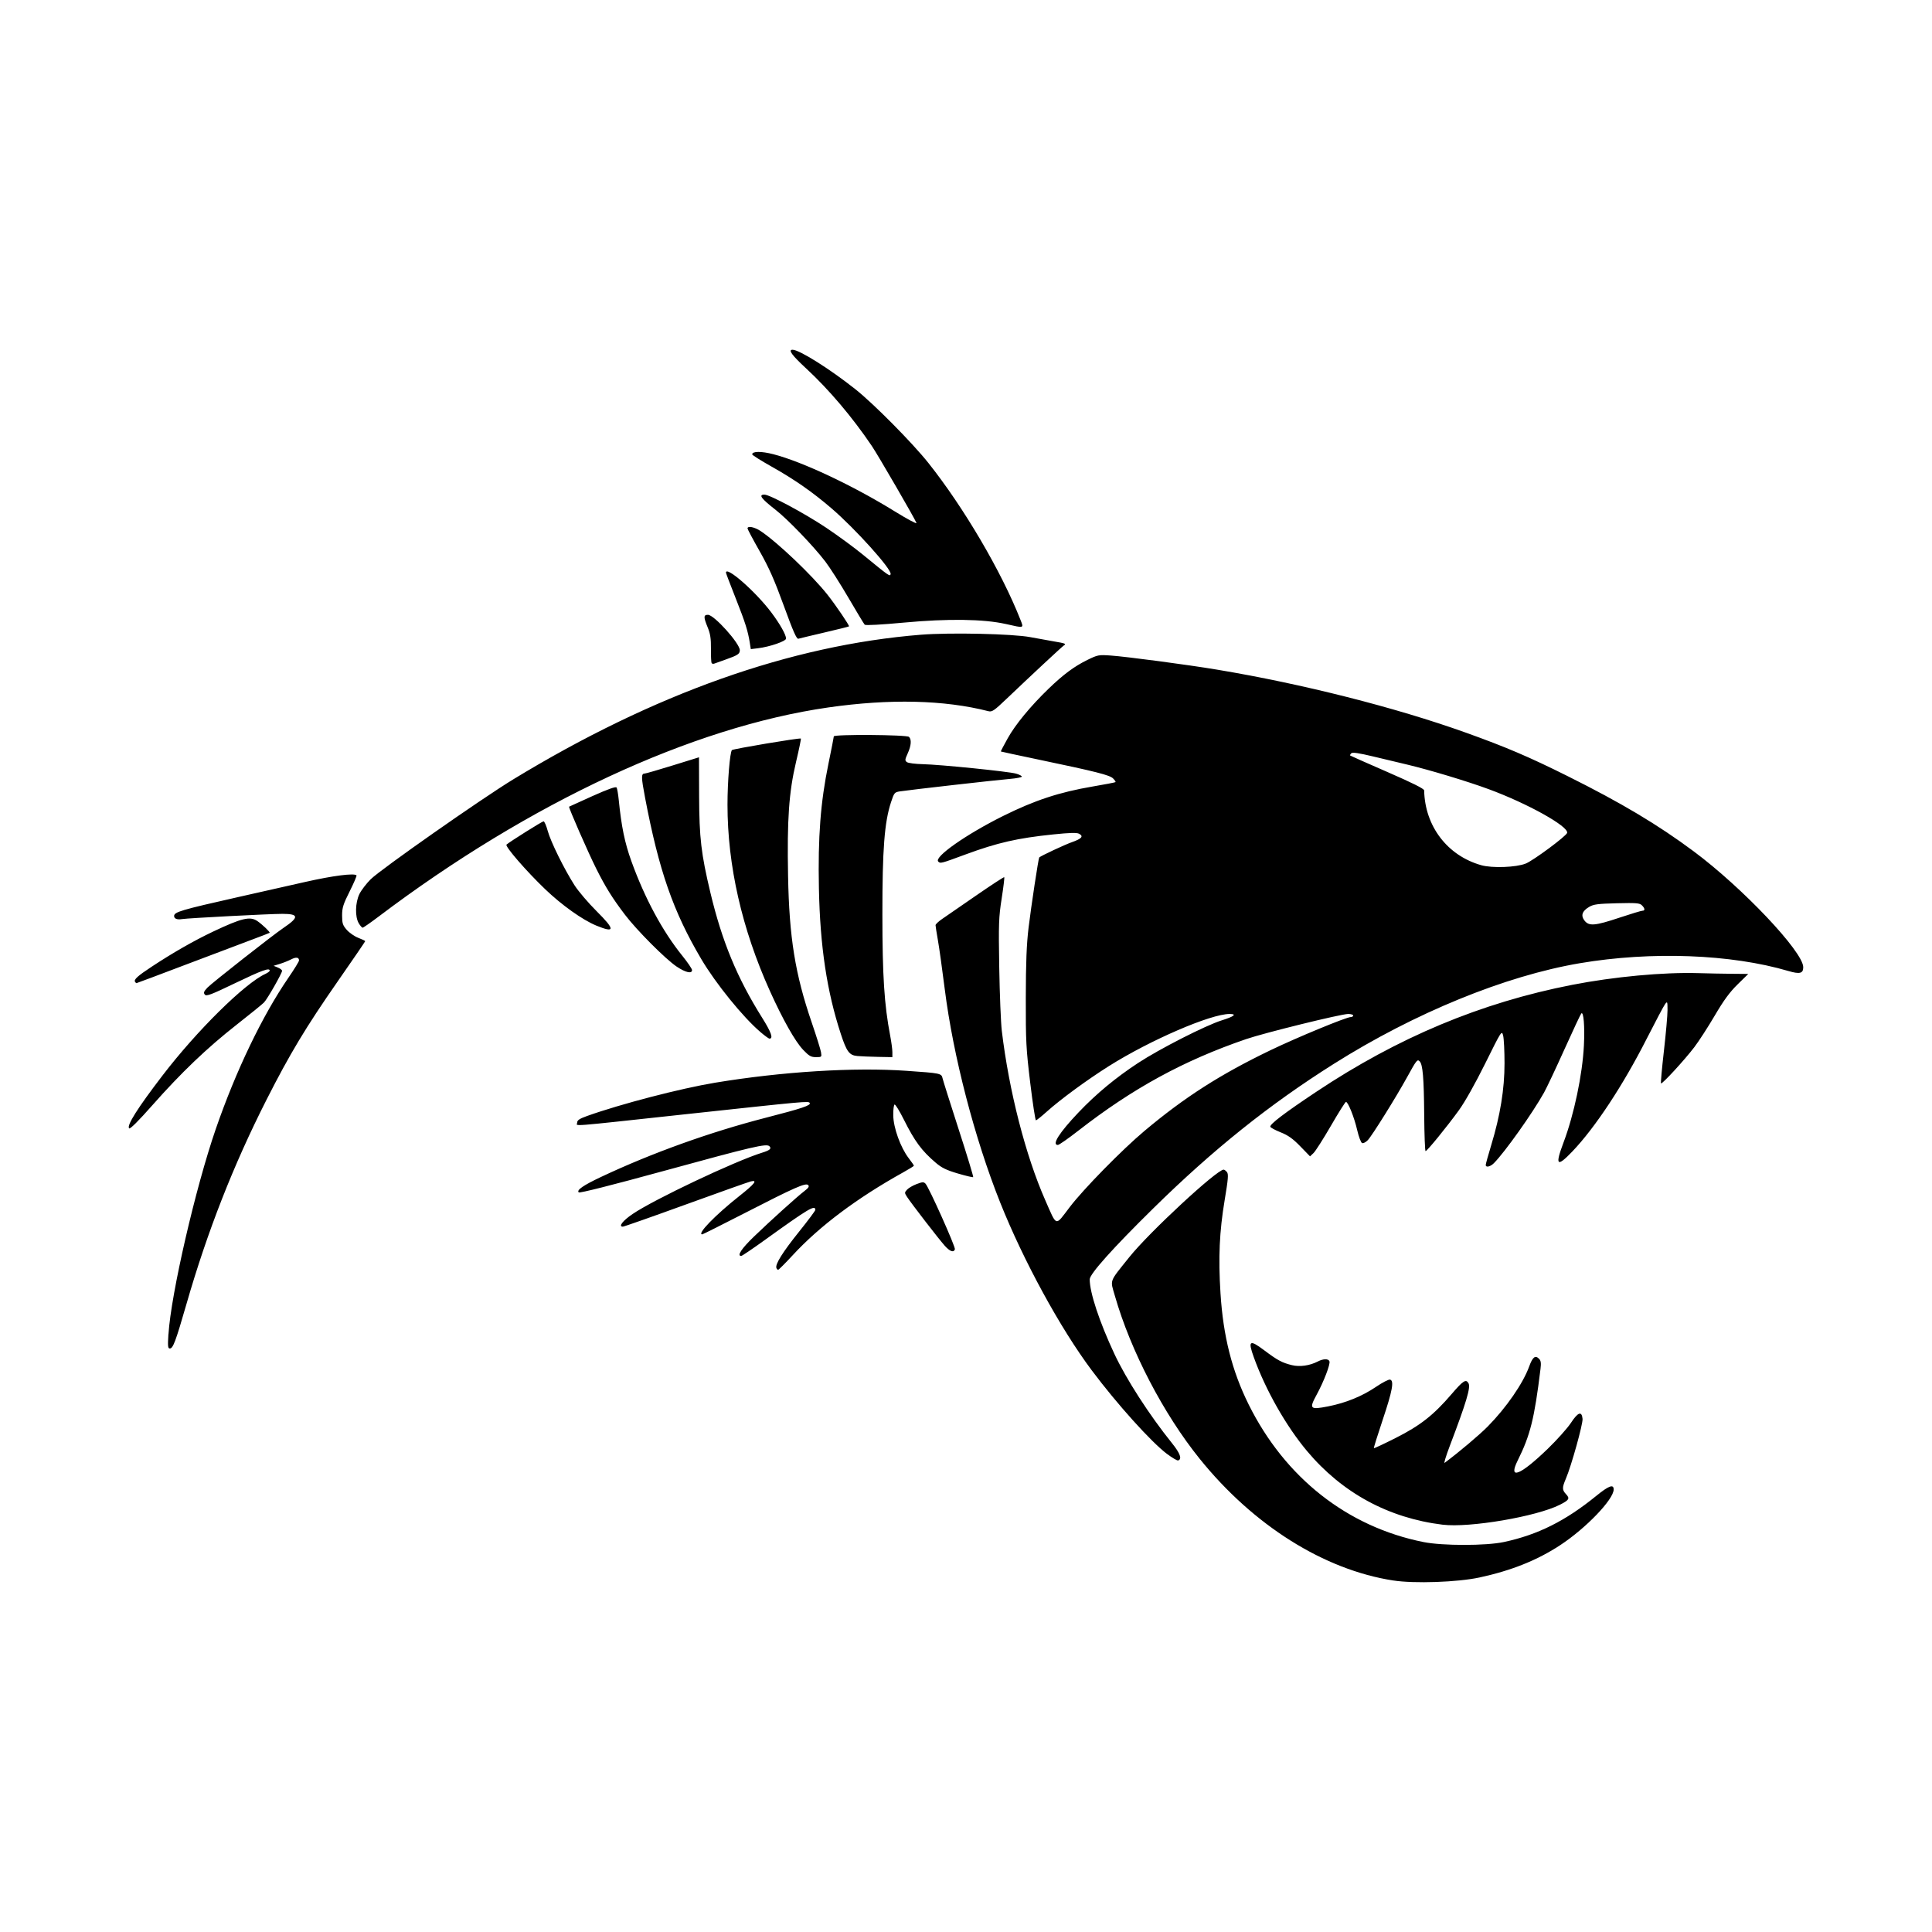 <svg width="1500" height="1500" viewBox="0 0 1500 1500" xmlns="http://www.w3.org/2000/svg">
  <!-- Original SVG transformiert und zentriert -->
  <svg x="100.0" y="271.546" width="1300" height="956.908" viewBox="0 0 814.84 599.79">
    /2000/svg" viewBox="0 0 814.84 599.79">
  <path id="path1467" d="M615.35,598.94c-33.77-5.23-68.09-26.82-94.24-59.27-17.64-21.89-33.57-52.51-41.24-79.27-2.32-8.08-2.96-6.36,7.04-18.85,9.65-12.05,42.55-42.56,45.9-42.56.33,0,1.05.53,1.59,1.18.81.98.63,3.29-1.1,13.64-2.56,15.31-3.13,27.99-2.03,45.35,1.31,20.9,5.6,37.81,13.71,54.13,17.72,35.66,48.06,59.53,85.04,66.93,9.34,1.87,30.45,1.86,39.19-.01,16.54-3.55,29.93-10.25,45.01-22.52,6.01-4.89,8.39-5.76,8.39-3.06,0,4.85-13.46,18.86-26.07,27.14-11.1,7.29-23.7,12.34-39.18,15.69-10.7,2.32-31.77,3.06-42,1.47h0ZM639.35,571.78c-26.32-3.23-48.87-15.47-65.92-35.78-10.25-12.21-20.21-29.75-25.96-45.73-2.93-8.13-2.05-8.72,5.06-3.37,6.47,4.87,8.71,6.07,13.49,7.24,3.84.94,8.66.25,12.62-1.79,2.67-1.38,5.14-1.42,5.65-.09.52,1.36-2.76,9.91-6.23,16.27-3.77,6.9-3.26,7.41,5.57,5.68,8.65-1.7,16.58-4.94,23.37-9.54,3.03-2.06,6.07-3.63,6.75-3.49,2.11.44,1.22,5.34-3.58,19.66-2.48,7.4-4.4,13.57-4.26,13.71.14.14,4.94-2.11,10.66-5,11.88-5.99,18.42-11.12,27.19-21.36,5.61-6.55,6.98-7.42,8.21-5.22,1.12,1.99-1.08,9.32-9.13,30.51-1.85,4.87-2.97,8.56-2.49,8.2,7-5.21,16.96-13.61,21.05-17.77,8.95-9.09,17.07-20.84,20.06-29.05,1.7-4.67,2.96-5.68,4.8-3.85.93.93,1.1,2.06.73,5.03-2.96,24.15-4.97,32.21-11.1,44.52-4.78,9.61,1.16,7.3,14.59-5.66,4.52-4.37,9.63-10.08,11.35-12.7,3.43-5.22,5.25-5.84,5.63-1.93.24,2.46-5.47,22.94-8.11,29.11-1.88,4.39-1.87,5.48.09,7.57,1.95,2.08,1.51,2.84-2.99,5.12-11.39,5.77-43.99,11.32-57.09,9.71h0ZM505.3,537.4c-7.74-5.82-24.4-24.32-36.71-40.77-15.29-20.42-33.21-53.27-44.53-81.62-12.42-31.1-22.87-71.31-26.97-103.77-1.22-9.69-2.73-20.49-3.36-24-.62-3.51-1.13-6.75-1.13-7.21,0-.46,1.43-1.81,3.17-3,1.75-1.19,9.2-6.33,16.56-11.42,7.36-5.09,13.53-9.11,13.7-8.94.18.18-.39,4.85-1.25,10.38-1.43,9.15-1.54,12.19-1.18,33.69.22,12.99.78,26.83,1.25,30.75,3.49,29.18,11.58,60.7,21.13,82.35,5.81,13.18,4.71,12.86,11.91,3.4,6.68-8.77,25.43-27.89,36.33-37.05,19.59-16.45,37.01-27.6,61.5-39.37,13-6.25,36.82-16.08,38.95-16.08.65,0,1.18-.34,1.18-.75s-1.1-.75-2.44-.75c-3.5,0-40.79,9.19-49.69,12.24-30.37,10.41-55.11,23.91-81.65,44.57-4.9,3.82-9.38,6.94-9.94,6.94-3.12,0,.68-5.99,10.02-15.81,8.63-9.07,18.14-16.96,29.08-24.13,10.48-6.87,32.85-18.26,40.67-20.71,6.07-1.9,7.54-3.1,3.79-3.1-9.2,0-38.6,12.69-58.67,25.33-10.64,6.7-23.63,16.22-30.26,22.18-2.59,2.33-4.98,4.24-5.3,4.24s-1.57-8.18-2.78-18.19c-2.01-16.63-2.2-20.18-2.16-41.44.03-17.19.38-26.09,1.35-34.12,1.23-10.22,4.81-33.86,5.19-34.18,1.03-.88,12.45-6.21,15.86-7.41,4.85-1.7,5.84-2.87,3.52-4.12-1.1-.59-4.53-.5-12.61.34-17.36,1.79-27.12,4.02-42.6,9.73-12.13,4.48-12.3,4.52-13.33,3.45-2.12-2.19,13.65-13.25,31.64-22.19,15.33-7.61,27.3-11.55,43.52-14.31,5.95-1.01,10.96-1.98,11.12-2.14.16-.16-.37-.97-1.18-1.78-1.65-1.65-8.25-3.32-36.41-9.21-9.95-2.08-18.16-3.85-18.23-3.92-.07-.07,1.44-2.97,3.37-6.43,3.72-6.69,11.13-15.67,19.93-24.16,7.13-6.88,12.47-10.84,18.82-13.95,5.03-2.47,5.51-2.56,11.34-2.15,7.89.56,37.26,4.45,51.66,6.85,41.56,6.92,86.87,18.39,121.13,30.66,19.53,7,30.78,11.8,49.5,21.13,26.31,13.12,43.98,23.66,61.46,36.67,23.79,17.71,53.25,48.86,53.29,56.34.01,3.08-1.67,3.51-7.25,1.87-27.88-8.22-66.77-9.67-101.49-3.78-36.32,6.16-80.35,24.17-119.63,48.93-31.45,19.82-58.76,41.68-87.95,70.39-19.63,19.3-30.91,31.9-30.91,34.51-.02,6.4,4.68,20.62,11.98,36.24,5.77,12.34,17.01,29.76,28.06,43.5,3.99,4.96,4.99,7.75,2.99,8.4-.46.15-2.86-1.26-5.35-3.13h0ZM725.43,276.37c5.58-1.86,10.61-3.37,11.16-3.37,1.38,0,1.27-1.13-.25-2.65-1.09-1.09-2.73-1.22-12.19-.99-9.26.23-11.32.5-13.47,1.77-3.44,2.02-4.18,4.23-2.24,6.7,2.17,2.76,5.07,2.51,16.98-1.45ZM679.79,250.06c3.77-1.52,19.81-13.42,20.17-14.96.73-3.15-19.24-14.28-38.12-21.24-10.52-3.88-28.7-9.36-39.74-11.99-3.51-.83-10.88-2.59-16.38-3.91-7.25-1.73-10.23-2.17-10.82-1.57-.45.45-.68.94-.5,1.09.18.15,8.34,3.76,18.14,8.03,12.24,5.33,17.82,8.13,17.84,8.93.36,17.43,11.31,31.77,27.81,36.41,5.3,1.49,16.99,1.06,21.6-.8h0ZM19.31,479.06c1.23-19.63,13.15-71.27,23.05-99.94,9.79-28.31,22.62-55.02,35.32-73.52,2.84-4.14,5.16-7.91,5.16-8.39,0-1.59-1.43-1.79-3.85-.53-1.32.68-3.77,1.66-5.46,2.18l-3.06.94,2.06.84c1.13.46,2.06,1.18,2.06,1.6,0,1.16-7.14,13.7-8.78,15.4-.79.83-6.82,5.72-13.39,10.87-14.4,11.3-26.98,23.33-41.04,39.25-6.72,7.6-10.75,11.61-11.21,11.15-1.31-1.31,4.02-9.77,16.17-25.64,16.72-21.86,40.14-44.98,50.17-49.55,1.13-.52,2.06-1.22,2.06-1.57,0-1.54-3.75-.19-16.75,6.06-11.87,5.71-14.05,6.53-14.82,5.6-.73-.88-.49-1.53,1.27-3.39,2.14-2.26,31.82-25.57,37.01-29.07,7.69-5.18,7.56-6.83-.53-6.83-6.21,0-45.96,2.07-48.89,2.55-2.34.38-3.8-.19-3.8-1.48,0-1.99,3.18-2.93,31.56-9.33,9.25-2.08,23.73-5.35,32.19-7.26,13.55-3.06,23.84-4.39,25.01-3.22.21.21-1.28,3.7-3.31,7.75-3.17,6.33-3.7,7.99-3.7,11.78s.29,4.74,2.28,7.01c1.26,1.43,3.79,3.18,5.63,3.88,1.84.7,3.34,1.43,3.34,1.61s-6.03,9-13.4,19.59c-15.38,22.09-23.31,35.27-34.59,57.5-16.12,31.76-28.82,64.14-38.97,99.38-5.3,18.38-6.56,21.75-8.13,21.75-.95,0-1.05-1.09-.69-6.94h0ZM315.14,446.81c-.63-1.77,3.09-7.71,11.01-17.58,4.37-5.44,7.94-10.23,7.94-10.64,0-2.64-3.32-.67-24.61,14.67-5.9,4.25-11.05,7.73-11.44,7.73-2.24,0,.12-3.57,6.23-9.45,8.33-8.01,20.96-19.41,24.57-22.17,1.95-1.49,2.4-2.22,1.77-2.86-1.18-1.22-6.46,1.1-30.74,13.56-11.18,5.74-20.55,10.43-20.81,10.43-2.78,0,6.3-9.37,18.15-18.74,7.33-5.79,8.96-7.86,5.54-7.05-1.12.27-15.39,5.33-31.71,11.26-16.32,5.93-30.1,10.77-30.62,10.77-2.3,0-.04-2.91,4.79-6.18,10.55-7.14,49.79-25.72,63-29.82,3.77-1.17,4.69-1.98,3.55-3.13-1.42-1.42-8.01.12-51.55,12.05-25.31,6.94-40.78,10.84-41.25,10.41-1.19-1.1,2.2-3.44,10.87-7.53,24.71-11.64,53.02-21.81,80.03-28.77,17.88-4.6,22.2-6.06,21.49-7.22-.6-.97-1.19-.91-60.27,5.47-59.34,6.41-52.88,5.91-52.88,4.09,0-1.16,1.09-1.88,4.87-3.24,16.28-5.82,45.42-13.39,62.25-16.18,32.6-5.39,67.53-7.57,93.11-5.79,16.77,1.17,17.03,1.22,17.59,3.69.25,1.1,3.78,12.28,7.84,24.85,4.07,12.56,7.24,23,7.05,23.19-.19.19-3.54-.6-7.44-1.75-5.57-1.64-7.89-2.77-10.78-5.24-6.85-5.84-10.23-10.42-15.52-20.99-2.07-4.15-4.1-7.45-4.5-7.34-.4.11-.7,2.48-.66,5.25.08,6.07,3.53,15.63,7.5,20.83,1.41,1.84,2.56,3.5,2.56,3.69s-2.28,1.6-5.06,3.15c-22.6,12.56-40.84,26.23-53.93,40.41-3.6,3.9-6.8,7.1-7.09,7.1s-.69-.42-.87-.94h0ZM397,435.93c-2.82-3.14-16.15-20.41-18.25-23.64-1.29-1.99-1.29-2.15-.03-3.54.72-.8,2.81-2.03,4.64-2.72,2.86-1.09,3.47-1.12,4.35-.21,1.65,1.7,14.72,30.89,14.31,31.96-.65,1.71-2.42,1.06-5.03-1.84h0ZM660.35,396.68c0-.45,1.19-4.75,2.65-9.56,4.42-14.57,6.49-27.29,6.49-39.88,0-5.98-.3-12.06-.68-13.5-.67-2.59-.79-2.41-8.67,13.5-4.88,9.84-9.88,18.73-12.83,22.82-5.85,8.08-15.51,19.93-16.24,19.93-.29,0-.59-7.93-.67-17.61-.14-18.04-.7-24.58-2.2-26.08-1.14-1.14-1.51-.69-6.12,7.7-5.41,9.83-17.06,28.49-19.14,30.67-.94.99-2.18,1.61-2.75,1.4-.57-.22-1.64-3.04-2.39-6.29-1.42-6.19-4.45-13.79-5.48-13.74-.33.01-3.64,5.26-7.34,11.66-3.71,6.4-7.51,12.35-8.44,13.23l-1.7,1.6-4.74-4.88c-3.61-3.72-5.88-5.34-9.53-6.8-2.63-1.05-4.91-2.27-5.05-2.71-.39-1.18,6.79-6.65,22.33-17,39.82-26.53,80.2-43.41,124.5-52.06,20.33-3.97,44.51-6.22,61.5-5.71,4.74.14,12.14.29,16.44.32l7.82.07-5.19,5.09c-3.85,3.77-6.73,7.7-11.13,15.19-3.26,5.55-7.73,12.46-9.93,15.35-4.73,6.22-15.72,18.16-16.22,17.63-.19-.21.44-7.29,1.41-15.75.97-8.46,1.76-17.4,1.76-19.88,0-4.2-.08-4.4-1.15-3-.63.82-4.66,8.42-8.96,16.87-11.55,22.74-25.09,43.27-36.25,54.94-7.5,7.84-8.48,6.81-4.25-4.41,5.13-13.59,9.21-33.03,9.92-47.19.46-9.29-.14-16.77-1.27-15.61-.35.36-4.05,8.25-8.23,17.53-4.18,9.28-8.64,18.73-9.91,21-5.6,10.01-19.03,28.92-24.37,34.31-1.75,1.77-3.99,2.26-3.99.88h0ZM328.15,340.67c-3.84-4.01-9.89-14.72-16.14-28.57-13.64-30.22-20.66-61.06-20.66-90.72,0-11.21,1.16-25.46,2.16-26.55.55-.6,33.11-6.06,33.55-5.62.15.15-.91,5.31-2.37,11.47-3.45,14.62-4.38,27.9-3.86,55.44.56,29.95,3.44,47.74,11.5,71.25,2.26,6.6,4.3,13.1,4.52,14.44.4,2.39.35,2.44-2.44,2.44-2.42,0-3.36-.54-6.27-3.58h0ZM354.5,343.69c-3.87-.35-5.16-2.09-7.99-10.7-6.81-20.77-10.09-42.54-10.67-70.87-.51-25,.79-41.99,4.64-60.66,1.44-6.97,2.61-12.96,2.61-13.31,0-1.06,35.53-.82,36.6.25,1.31,1.31,1.08,4.27-.66,8.08-1.36,3.01-1.4,3.45-.35,4.21.64.47,4.12.91,7.73.99,8.32.17,41.64,3.54,45.37,4.6,1.55.44,2.81,1.09,2.81,1.44s-2.62.87-5.81,1.13c-6.42.53-49.21,5.38-53.54,6.07-2.59.41-2.8.67-4.31,5.26-3.21,9.77-4.22,22.95-4.2,54.69.01,29.85.92,43.89,3.77,58.8.6,3.14,1.09,6.8,1.09,8.14v2.44s-6.94-.13-6.94-.13c-3.82-.07-8.39-.26-10.16-.42h0ZM307.35,332.01c-8.46-7.22-21.75-23.61-28.73-35.44-13.7-23.19-20.61-43.02-27.37-78.53-1.93-10.13-1.95-11.8-.16-11.81.49,0,6.63-1.78,13.64-3.95l12.75-3.95.06,18.77c.07,20.41.98,28.2,5.51,47.18,5.67,23.72,12.98,41.38,25.17,60.81,4.46,7.11,5.52,10.15,3.54,10.15-.35,0-2.33-1.45-4.42-3.23h0ZM3.04,307.6c-.68-1.11,1.22-2.84,8.18-7.42,10.28-6.78,20.64-12.69,29.89-17.07,13.86-6.56,17.94-7.52,21.5-5.05,2.51,1.74,6.3,5.39,5.92,5.69-.17.13-4.02,1.62-8.56,3.31-4.54,1.69-18.97,7.14-32.08,12.12-13.11,4.98-23.97,9.06-24.14,9.06s-.49-.29-.71-.64h0ZM266.6,300.17c-5.41-3.62-19.45-17.72-25.2-25.3-6.15-8.11-9.34-13.24-13.91-22.33-3.94-7.85-13.59-29.87-13.22-30.18.11-.09,5.24-2.42,11.39-5.17,7.65-3.42,11.36-4.73,11.72-4.15.29.47.75,3.1,1.03,5.84,1.32,13.19,2.94,21.07,6.2,30.09,6.5,18,15.15,34.04,24.76,45.95,2.6,3.22,4.73,6.36,4.73,6.97,0,1.91-3.18,1.18-7.5-1.72h0ZM227.47,280.21c-6.65-2.74-16.75-9.92-24.86-17.7-9.23-8.84-19.68-20.91-18.8-21.7,1.65-1.45,17.37-11.32,18.04-11.32.41,0,1.33,2.11,2.03,4.69,1.44,5.27,7.97,18.51,13.04,26.44,1.85,2.89,6.69,8.57,10.77,12.63,9.07,9.03,9.02,10.76-.23,6.96h0ZM111.89,279.06c-1.86-3.15-1.7-9.99.33-14.18.89-1.83,3.35-5.06,5.47-7.17,4.85-4.83,53.9-39.2,69.41-48.65,68.52-41.71,135.06-65.31,198.38-70.38,14.13-1.13,44.67-.46,53.25,1.18,3.3.63,8.36,1.54,11.25,2.03,5.79.98,6.34,1.19,5.13,1.96-.89.56-16.53,15.12-27.83,25.91-6.23,5.94-7.17,6.59-9,6.12-21.47-5.48-47.96-6.1-77.8-1.82-66.4,9.53-145.4,46.25-218.78,101.69-4,3.02-7.56,5.5-7.9,5.5s-1.2-.98-1.91-2.18ZM283.62,152.47c-.21-.34-.36-3.49-.32-6.99.05-4.92-.31-7.27-1.57-10.33-2.09-5.08-2.07-6.16.12-6.16,2.99,0,15.5,13.91,15.5,17.23,0,1.79-1.01,2.46-6.75,4.49-2.68.95-5.26,1.87-5.74,2.05-.47.18-1.03.04-1.25-.3h0ZM302.24,142.78c-.96-6.02-2.22-9.99-6.86-21.74-2.63-6.64-4.78-12.3-4.78-12.56,0-3.47,14.43,9.19,22.09,19.38,4.19,5.58,7.16,10.84,7.16,12.7,0,1.27-7.93,4.01-13.64,4.7l-3.51.43-.47-2.91ZM318.79,124.67c-4.59-12.61-7.26-18.65-11.81-26.66-3.23-5.7-5.88-10.68-5.88-11.06,0-1.37,3.44-.68,6.39,1.29,8.25,5.51,25.1,21.56,32.56,31.01,4.05,5.13,10.77,15.04,10.43,15.37-.14.14-5.48,1.47-11.88,2.96-6.39,1.49-12.13,2.87-12.75,3.05-.86.26-2.5-3.44-7.06-15.96h0ZM426.75,133.46c-10.69-2.42-28.18-2.67-49.45-.69-11.15,1.04-18.77,1.45-19.17,1.04-.37-.38-3.92-6.25-7.89-13.06-3.97-6.81-9.05-14.76-11.27-17.67-5.77-7.54-18.3-20.57-24.2-25.17-7.05-5.5-8.46-7.41-5.43-7.41,2.57,0,19.52,9.09,30.03,16.11,5.57,3.72,13.63,9.63,17.91,13.14,12.81,10.5,13.18,10.76,13.46,9.39.49-2.37-17.17-21.99-28.71-31.91-9.25-7.95-18.06-14.1-29.1-20.3-5.26-2.96-9.56-5.66-9.56-6.01,0-1.56,4.43-1.6,10.31-.08,14.07,3.63,38.72,15.23,58.95,27.74,6.13,3.79,10.93,6.36,10.69,5.72-.84-2.19-18.64-32.9-21.69-37.42-9.45-14.01-20.87-27.5-32-37.79C322.64,2.63,320.72-.02,323.04,0c3.31.03,18.09,9.32,30.56,19.22,8.92,7.08,27.72,26.07,35.53,35.89,17.25,21.7,35.54,52.83,44.72,76.13,1.74,4.41,2.1,4.3-7.1,2.21h0Z"/>

  </svg>
</svg>